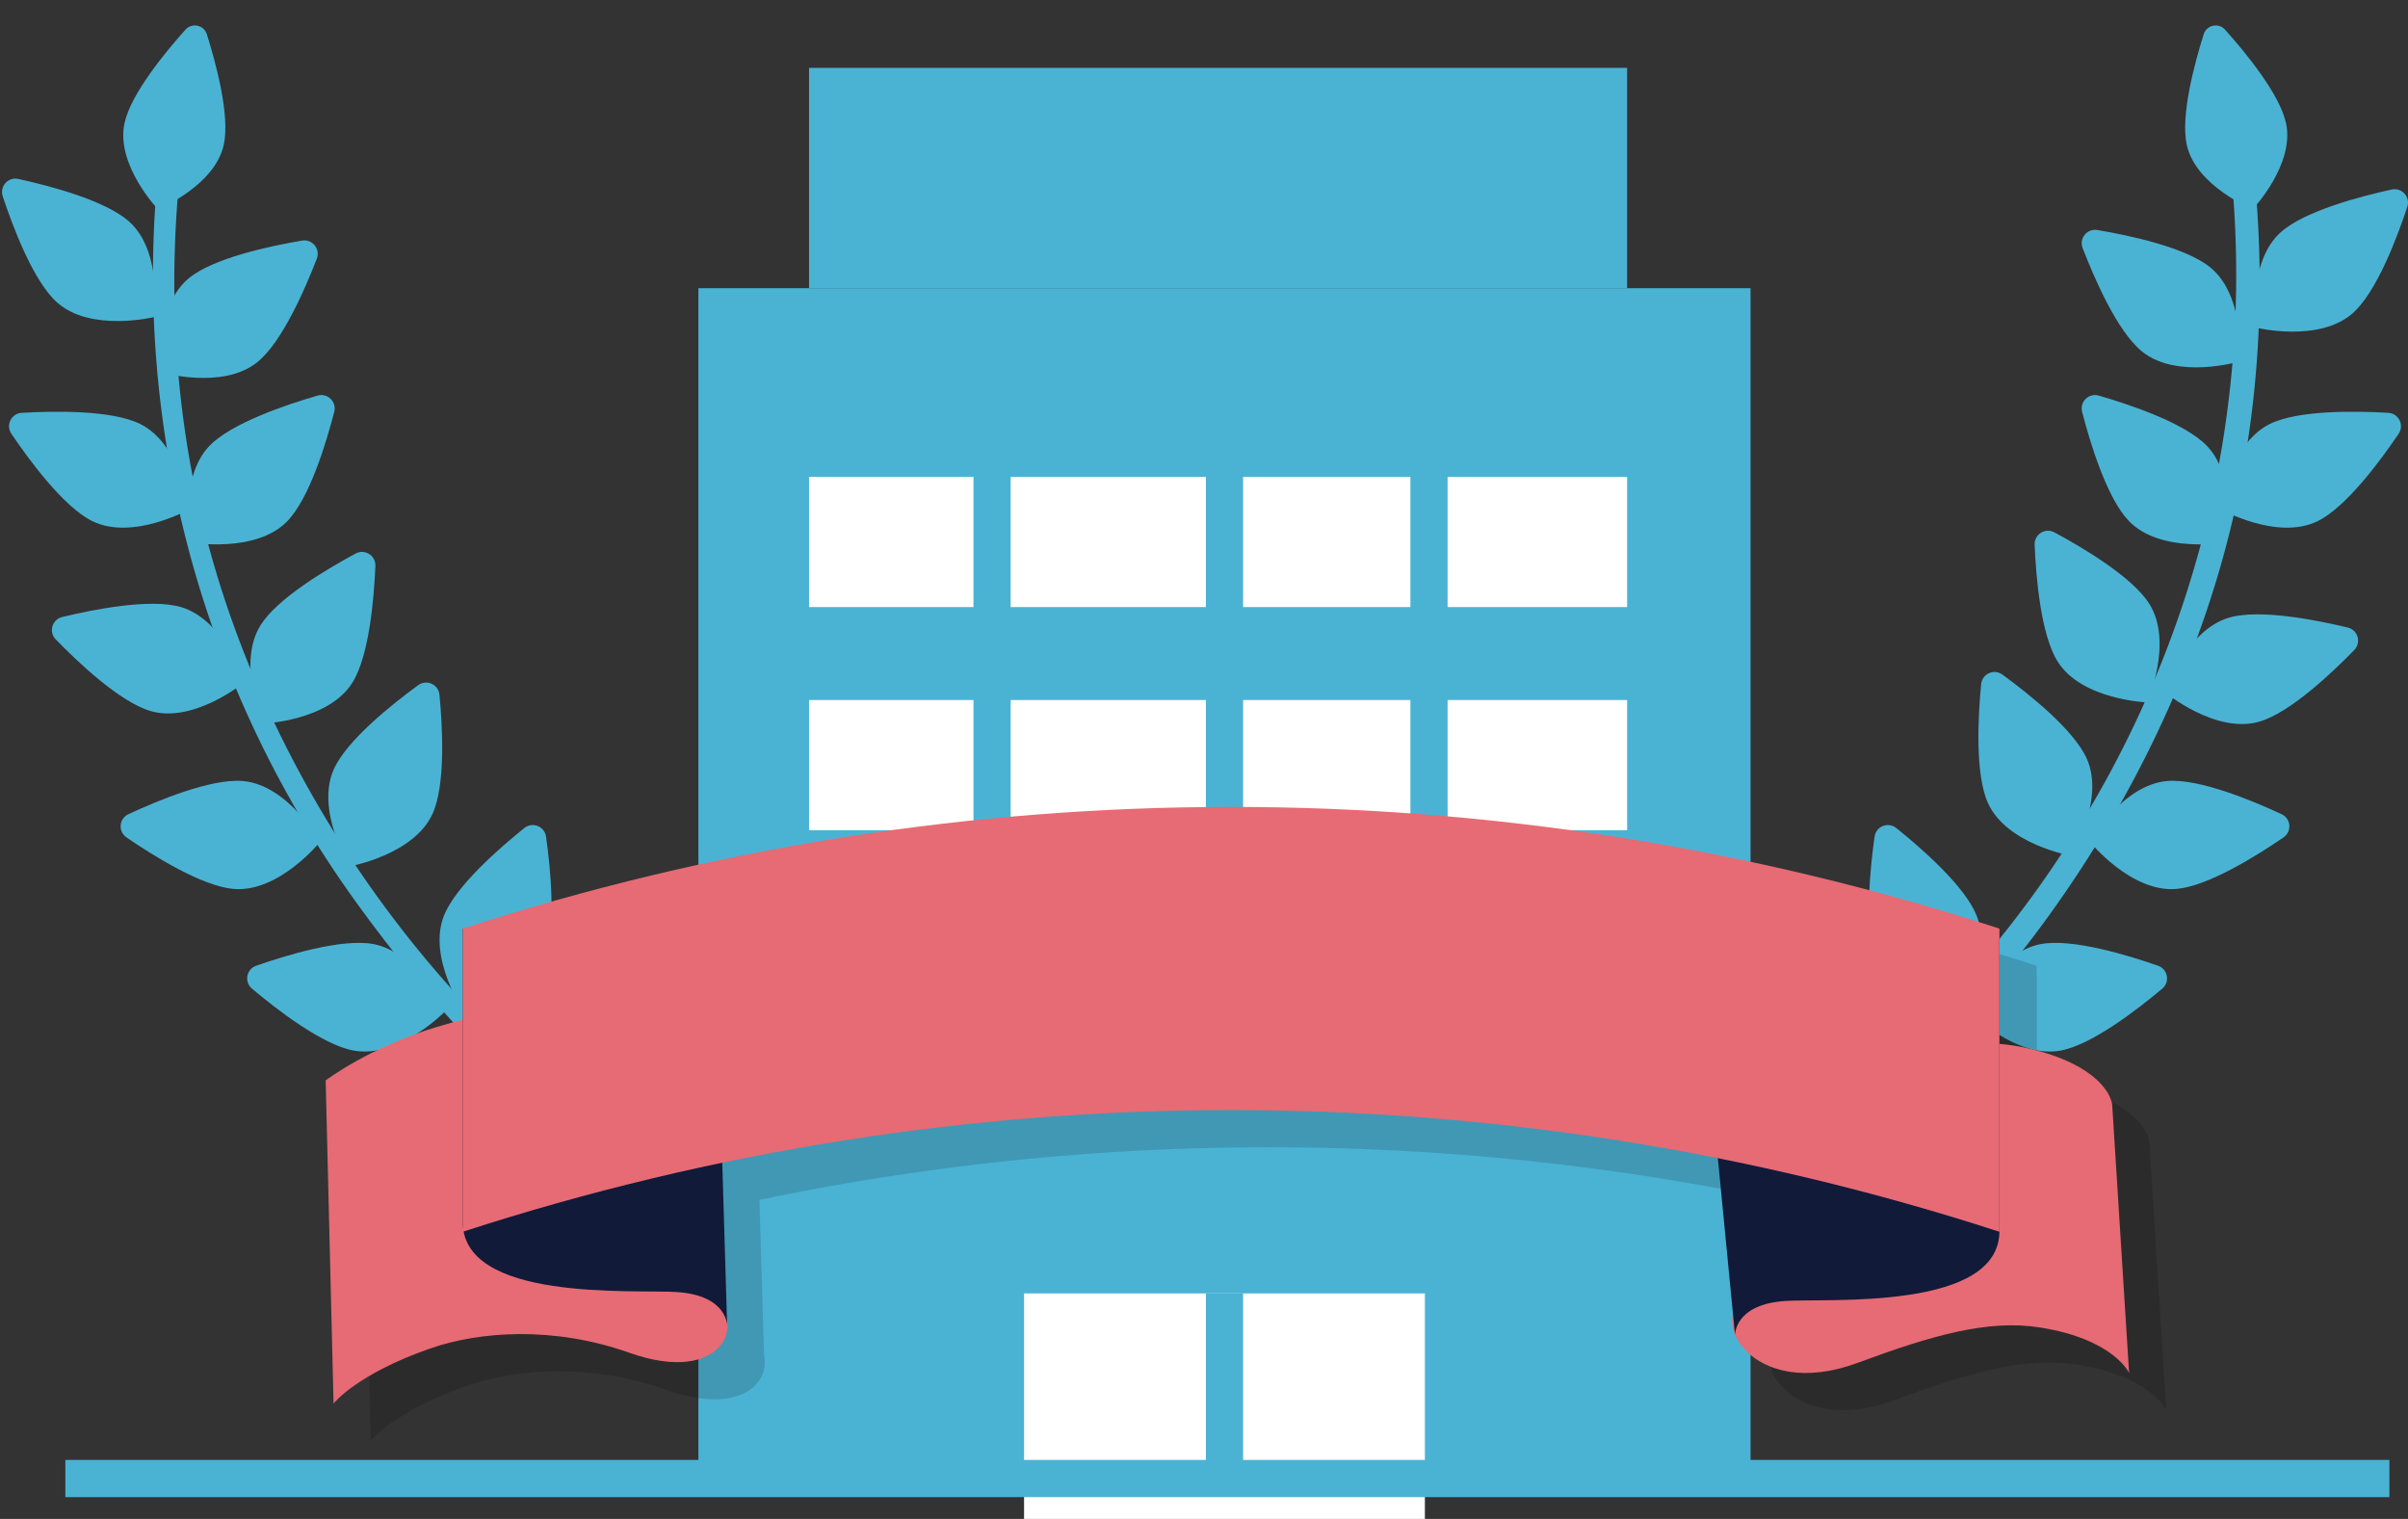 <?xml version="1.0" encoding="utf-8"?>
<!-- Generator: Adobe Illustrator 16.0.0, SVG Export Plug-In . SVG Version: 6.00 Build 0)  -->
<!DOCTYPE svg PUBLIC "-//W3C//DTD SVG 1.1//EN" "http://www.w3.org/Graphics/SVG/1.1/DTD/svg11.dtd">
<svg version="1.1" id="レイヤー_1" xmlns="http://www.w3.org/2000/svg" xmlns:xlink="http://www.w3.org/1999/xlink" x="0px"
	 y="0px" width="130px" height="82px" viewBox="0 0 130 82" enable-background="new 0 0 130 82" xml:space="preserve">
<rect x="0" y="0" width="130" height="82" fill="#333333" stroke="none"/>
<g>
	<g>
		<g>
			<path fill="#4AB3D4" d="M6.722,6.647c0.34-1.574,2.205-3.834,3.292-5.046c0.351-0.393,0.995-0.254,1.153,0.249
				c0.489,1.551,1.256,4.38,0.916,5.955c-0.485,2.247-3.559,3.491-3.559,3.491S6.236,8.895,6.722,6.647z"/>
			<path fill="#4AB3D4" d="M3.069,16.316c-1.276-1.15-2.378-4.074-2.923-5.722C-0.03,10.062,0.44,9.54,0.988,9.66
				c1.696,0.371,4.719,1.162,5.995,2.312c1.821,1.641,1.341,5.144,1.341,5.144S4.891,17.958,3.069,16.316z"/>
			<path fill="#4AB3D4" d="M4.978,28.13c-1.54-0.76-3.393-3.277-4.365-4.715C0.299,22.95,0.61,22.32,1.17,22.287
				c1.732-0.103,4.857-0.16,6.397,0.601c2.197,1.085,2.685,4.587,2.685,4.587S7.176,29.216,4.978,28.13z"/>
			<path fill="#4AB3D4" d="M8.137,38.388c-1.65-0.477-3.918-2.626-5.128-3.87c-0.392-0.403-0.197-1.077,0.349-1.208
				c1.688-0.408,4.752-1.017,6.402-0.539c2.355,0.68,3.454,4.041,3.454,4.041S10.493,39.068,8.137,38.388z"/>
			<path fill="#4AB3D4" d="M12.62,47.99c-1.712-0.141-4.36-1.801-5.792-2.782c-0.464-0.317-0.406-1.016,0.104-1.253
				c1.573-0.732,4.458-1.934,6.17-1.792c2.443,0.202,4.183,3.279,4.183,3.279S15.063,48.193,12.62,47.99z"/>
			<path fill="#4AB3D4" d="M19.09,56.715c-1.689-0.311-4.16-2.225-5.487-3.343c-0.43-0.362-0.303-1.052,0.228-1.237
				c1.639-0.572,4.628-1.481,6.318-1.171c2.411,0.444,3.836,3.68,3.836,3.68S21.5,57.159,19.09,56.715z"/>
			<path fill="#4AB3D4" d="M13.909,19.538c1.33-1.087,2.572-3.955,3.195-5.575c0.202-0.524-0.242-1.067-0.796-0.974
				c-1.711,0.288-4.769,0.933-6.099,2.02c-1.898,1.551-1.587,5.073-1.587,5.073S12.01,21.088,13.909,19.538z"/>
			<path fill="#4AB3D4" d="M15.51,28.137c1.197-1.232,2.101-4.224,2.535-5.904c0.141-0.544-0.363-1.033-0.903-0.876
				c-1.667,0.483-4.63,1.474-5.827,2.706c-1.708,1.76-0.995,5.222-0.995,5.222S13.802,29.896,15.51,28.137z"/>
			<path fill="#4AB3D4" d="M19.024,36.855c0.912-1.456,1.169-4.571,1.242-6.305c0.023-0.561-0.572-0.933-1.067-0.667
				c-1.528,0.821-4.219,2.411-5.131,3.867c-1.302,2.077,0.121,5.314,0.121,5.314S17.723,38.932,19.024,36.855z"/>
			<path fill="#4AB3D4" d="M23.358,43.92c0.704-1.566,0.532-4.687,0.367-6.415c-0.053-0.559-0.694-0.847-1.148-0.516
				c-1.401,1.023-3.849,2.967-4.553,4.534c-1.005,2.236,0.848,5.247,0.848,5.247S22.353,46.156,23.358,43.92z"/>
			<path fill="#4AB3D4" d="M29.404,51.589c0.632-1.598,0.318-4.707,0.074-6.425c-0.079-0.557-0.732-0.814-1.17-0.463
				c-1.354,1.086-3.709,3.14-4.342,4.736c-0.902,2.279,1.086,5.203,1.086,5.203S28.502,53.869,29.404,51.589z"/>
		</g>
		<g>
			<path fill="#4AB3D4" d="M123.414,6.647c-0.34-1.574-2.205-3.834-3.291-5.046c-0.352-0.393-0.996-0.254-1.153,0.249
				c-0.489,1.551-1.256,4.38-0.917,5.955c0.486,2.247,3.56,3.491,3.56,3.491S123.899,8.895,123.414,6.647z"/>
			<path fill="#4AB3D4" d="M127.04,16.888c1.276-1.15,2.378-4.074,2.923-5.722c0.177-0.533-0.294-1.055-0.843-0.935
				c-1.696,0.371-4.719,1.163-5.995,2.311c-1.821,1.641-1.341,5.145-1.341,5.145S125.218,18.529,127.04,16.888z"/>
			<path fill="#4AB3D4" d="M125.131,28.13c1.54-0.76,3.393-3.277,4.365-4.715c0.313-0.465,0.003-1.095-0.558-1.128
				c-1.732-0.103-4.857-0.16-6.396,0.601c-2.199,1.085-2.686,4.587-2.686,4.587S122.933,29.216,125.131,28.13z"/>
			<path fill="#4AB3D4" d="M121.972,38.959c1.65-0.476,3.918-2.626,5.129-3.87c0.391-0.403,0.196-1.078-0.349-1.209
				c-1.688-0.408-4.753-1.016-6.403-0.539c-2.355,0.68-3.453,4.041-3.453,4.041S119.615,39.64,121.972,38.959z"/>
			<path fill="#4AB3D4" d="M117.488,47.99c1.713-0.141,4.36-1.801,5.791-2.782c0.465-0.317,0.406-1.016-0.103-1.253
				c-1.573-0.732-4.459-1.934-6.171-1.792c-2.442,0.202-4.183,3.279-4.183,3.279S115.046,48.193,117.488,47.99z"/>
			<path fill="#4AB3D4" d="M111.248,56.715c1.689-0.311,4.158-2.225,5.485-3.343c0.431-0.362,0.303-1.052-0.228-1.237
				c-1.639-0.572-4.628-1.481-6.317-1.171c-2.411,0.444-3.835,3.68-3.835,3.68S108.837,57.159,111.248,56.715z"/>
			<path fill="#4AB3D4" d="M115.629,18.966c-1.33-1.087-2.571-3.955-3.195-5.574c-0.202-0.524,0.242-1.067,0.796-0.975
				c1.711,0.289,4.769,0.934,6.1,2.021c1.897,1.552,1.587,5.073,1.587,5.073S117.527,20.517,115.629,18.966z"/>
			<path fill="#4AB3D4" d="M114.941,28.137c-1.196-1.232-2.101-4.224-2.534-5.904c-0.141-0.544,0.363-1.033,0.903-0.876
				c1.667,0.483,4.63,1.474,5.826,2.706c1.708,1.76,0.994,5.222,0.994,5.222S116.649,29.896,114.941,28.137z"/>
			<path fill="#4AB3D4" d="M111.084,35.712c-0.912-1.456-1.169-4.571-1.241-6.304c-0.023-0.562,0.571-0.934,1.066-0.668
				c1.528,0.821,4.219,2.412,5.131,3.867c1.302,2.077-0.121,5.313-0.121,5.313S112.386,37.789,111.084,35.712z"/>
			<path fill="#4AB3D4" d="M107.321,43.348c-0.703-1.566-0.531-4.686-0.366-6.414c0.054-0.559,0.694-0.847,1.148-0.516
				c1.402,1.023,3.849,2.967,4.553,4.533c1.006,2.237-0.847,5.248-0.847,5.248S108.327,45.585,107.321,43.348z"/>
			<path fill="#4AB3D4" d="M101.275,51.589c-0.631-1.598-0.317-4.707-0.072-6.425c0.078-0.557,0.731-0.814,1.169-0.463
				c1.354,1.086,3.711,3.14,4.342,4.736c0.901,2.279-1.086,5.203-1.086,5.203S102.179,53.869,101.275,51.589z"/>
		</g>
		<g>
			<path fill="#4AB3D4" d="M120.197,7.097c2.099,15.332-2.099,30.643-11.763,42.979c-4.608,5.883-10.074,11.115-16.681,14.673
				c-6.101,3.284-12.71,5.425-19.25,7.637c-2.438,0.825-4.896,1.646-7.26,2.679c-1.812-0.777-3.726-1.356-5.334-1.917
				c-6.391-2.229-12.886-4.196-19-7.141c-13.66-6.579-24.35-19.808-28.95-34.175C9.398,23.83,8.822,15.37,9.984,7.097H8.778
				c-1.962,14.656,1.649,29.384,10.4,41.545c4.226,5.872,9.409,11.457,15.555,15.347c5.965,3.776,12.678,6.197,19.331,8.451
				c3.125,1.06,6.283,2.052,9.344,3.286c0.073,0.029,0.147,0.06,0.221,0.089c-1.524,0.758-3.026,1.691-3.983,3.115
				c-0.261,0.389,0.085,0.91,0.522,0.91c3.286,0,6.57,0,9.855,0c0.438,0,0.784-0.521,0.523-0.91
				c-0.91-1.354-2.292-2.365-3.843-3.176c2.307-0.943,4.688-1.718,7.046-2.513c6.591-2.221,13.245-4.446,19.342-7.847
				c12.87-7.179,22.849-20.934,26.837-34.998c2.15-7.582,2.569-15.528,1.499-23.3H120.197z"/>
		</g>
	</g>
	<g>
		<rect x="37.704" y="15.559" fill="#4AB3D4" width="56.802" height="64.261"/>
		<rect x="55.286" y="69.827" fill="#FFFFFF" width="21.639" height="12.173"/>
		<rect x="43.678" y="3.664" fill="#4AB3D4" width="44.165" height="11.895"/>
		<rect x="65.102" y="69.827" fill="#4AB3D4" width="2.008" height="9.992"/>
		<rect x="3.528" y="78.815" fill="#4AB3D4" width="125.468" height="2.008"/>
		<rect x="43.678" y="25.746" fill="#FFFFFF" width="44.165" height="7.026"/>
		<rect x="43.678" y="37.791" fill="#FFFFFF" width="44.165" height="7.026"/>
		<rect x="43.678" y="49.836" fill="#FFFFFF" width="44.165" height="7.026"/>
		<rect x="52.555" y="22.15" fill="#4AB3D4" width="2.008" height="39.229"/>
		<rect x="76.143" y="22.652" fill="#4AB3D4" width="2.008" height="39.229"/>
		<rect x="65.102" y="22.652" fill="#4AB3D4" width="2.008" height="39.229"/>
	</g>
	<g>
		<g opacity="0.15">
			<path fill="#040000" d="M29.182,68.506c-0.002,4.805,8.197,1.778,11.239,3.616c1.938,1.171,0.693,4.735-4.438,2.915
				c-4.1-1.454-8.097-1.157-10.76-0.228c-3.999,1.396-5.208,2.97-5.208,2.97l-0.427-17.445c0,0,2.353-1.79,6.014-2.889
				c4.55-1.365,7.052-1.365,7.052-1.365L29.182,68.506z"/>
			<path fill="#040000" d="M26.993,67.86c-0.178,4.464,9.317,3.749,11.553,3.898c2.78,0.187,2.718,1.85,2.718,1.85l-0.456-15.236
				l-13.815-6.233V67.86z"/>
			<path fill="#040000" d="M107.624,68.506c0.003,4.805-7.9,2.397-11.239,3.616c-2.321,0.848,0.146,5.593,5.901,3.463
				c4.08-1.51,7.062-2.354,9.85-1.913c4.006,0.633,4.815,2.458,4.815,2.458l-0.913-14.478c0,0-0.094-1.611-3.296-2.701
				c-4.379-1.489-7.967,0.103-7.967,0.103L107.624,68.506z"/>
			<path fill="#040000" d="M109.949,68.341c0.177,4.464-9.318,3.749-11.554,3.899c-2.78,0.187-2.719,1.85-2.719,1.85l-1.478-15.236
				l15.75-6.233V68.341z"/>
			<path fill="#040000" d="M109.949,68.506c-26.959-8.76-56-8.76-82.958,0c0-5.456,0-10.911,0-16.367
				c26.959-8.759,56-8.759,82.958,0C109.949,57.595,109.949,63.05,109.949,68.506z"/>
		</g>
		<g>
			<g>
				<path fill="#E66B74" d="M27.175,66.498c-0.002,4.805,8.197,1.778,11.239,3.616c1.938,1.171,0.693,4.735-4.438,2.915
					c-4.1-1.454-8.097-1.157-10.76-0.228c-3.999,1.396-5.208,2.97-5.208,2.97l-0.427-17.445c0,0,2.353-1.79,6.014-2.889
					c4.55-1.365,7.052-1.365,7.052-1.365L27.175,66.498z"/>
				<g>
					<path fill="#111A39" d="M24.986,65.853c-0.178,4.464,9.317,3.749,11.553,3.898c2.78,0.187,2.718,1.85,2.718,1.85l-0.456-15.236
						l-13.815-6.233V65.853z"/>
				</g>
				<path fill="#E66B74" d="M105.616,66.498c0.003,4.805-7.9,2.397-11.239,3.616c-2.321,0.848,0.146,5.593,5.901,3.463
					c4.08-1.51,7.062-2.354,9.85-1.913c4.006,0.633,4.815,2.458,4.815,2.458l-0.913-14.478c0,0-0.094-1.611-3.296-2.701
					c-4.379-1.489-7.967,0.103-7.967,0.103L105.616,66.498z"/>
				<g>
					<path fill="#111A39" d="M107.941,66.333c0.177,4.464-9.318,3.749-11.554,3.899c-2.78,0.187-2.719,1.85-2.719,1.85
						l-1.478-15.236l15.75-6.233V66.333z"/>
				</g>
				<path fill="#E66B74" d="M107.941,66.498c-26.959-8.76-55.999-8.76-82.958,0c0-5.456,0-10.911,0-16.367
					c26.959-8.759,55.999-8.759,82.958,0C107.941,55.587,107.941,61.042,107.941,66.498z"/>
			</g>
		</g>
	</g>
</g>
</svg>
